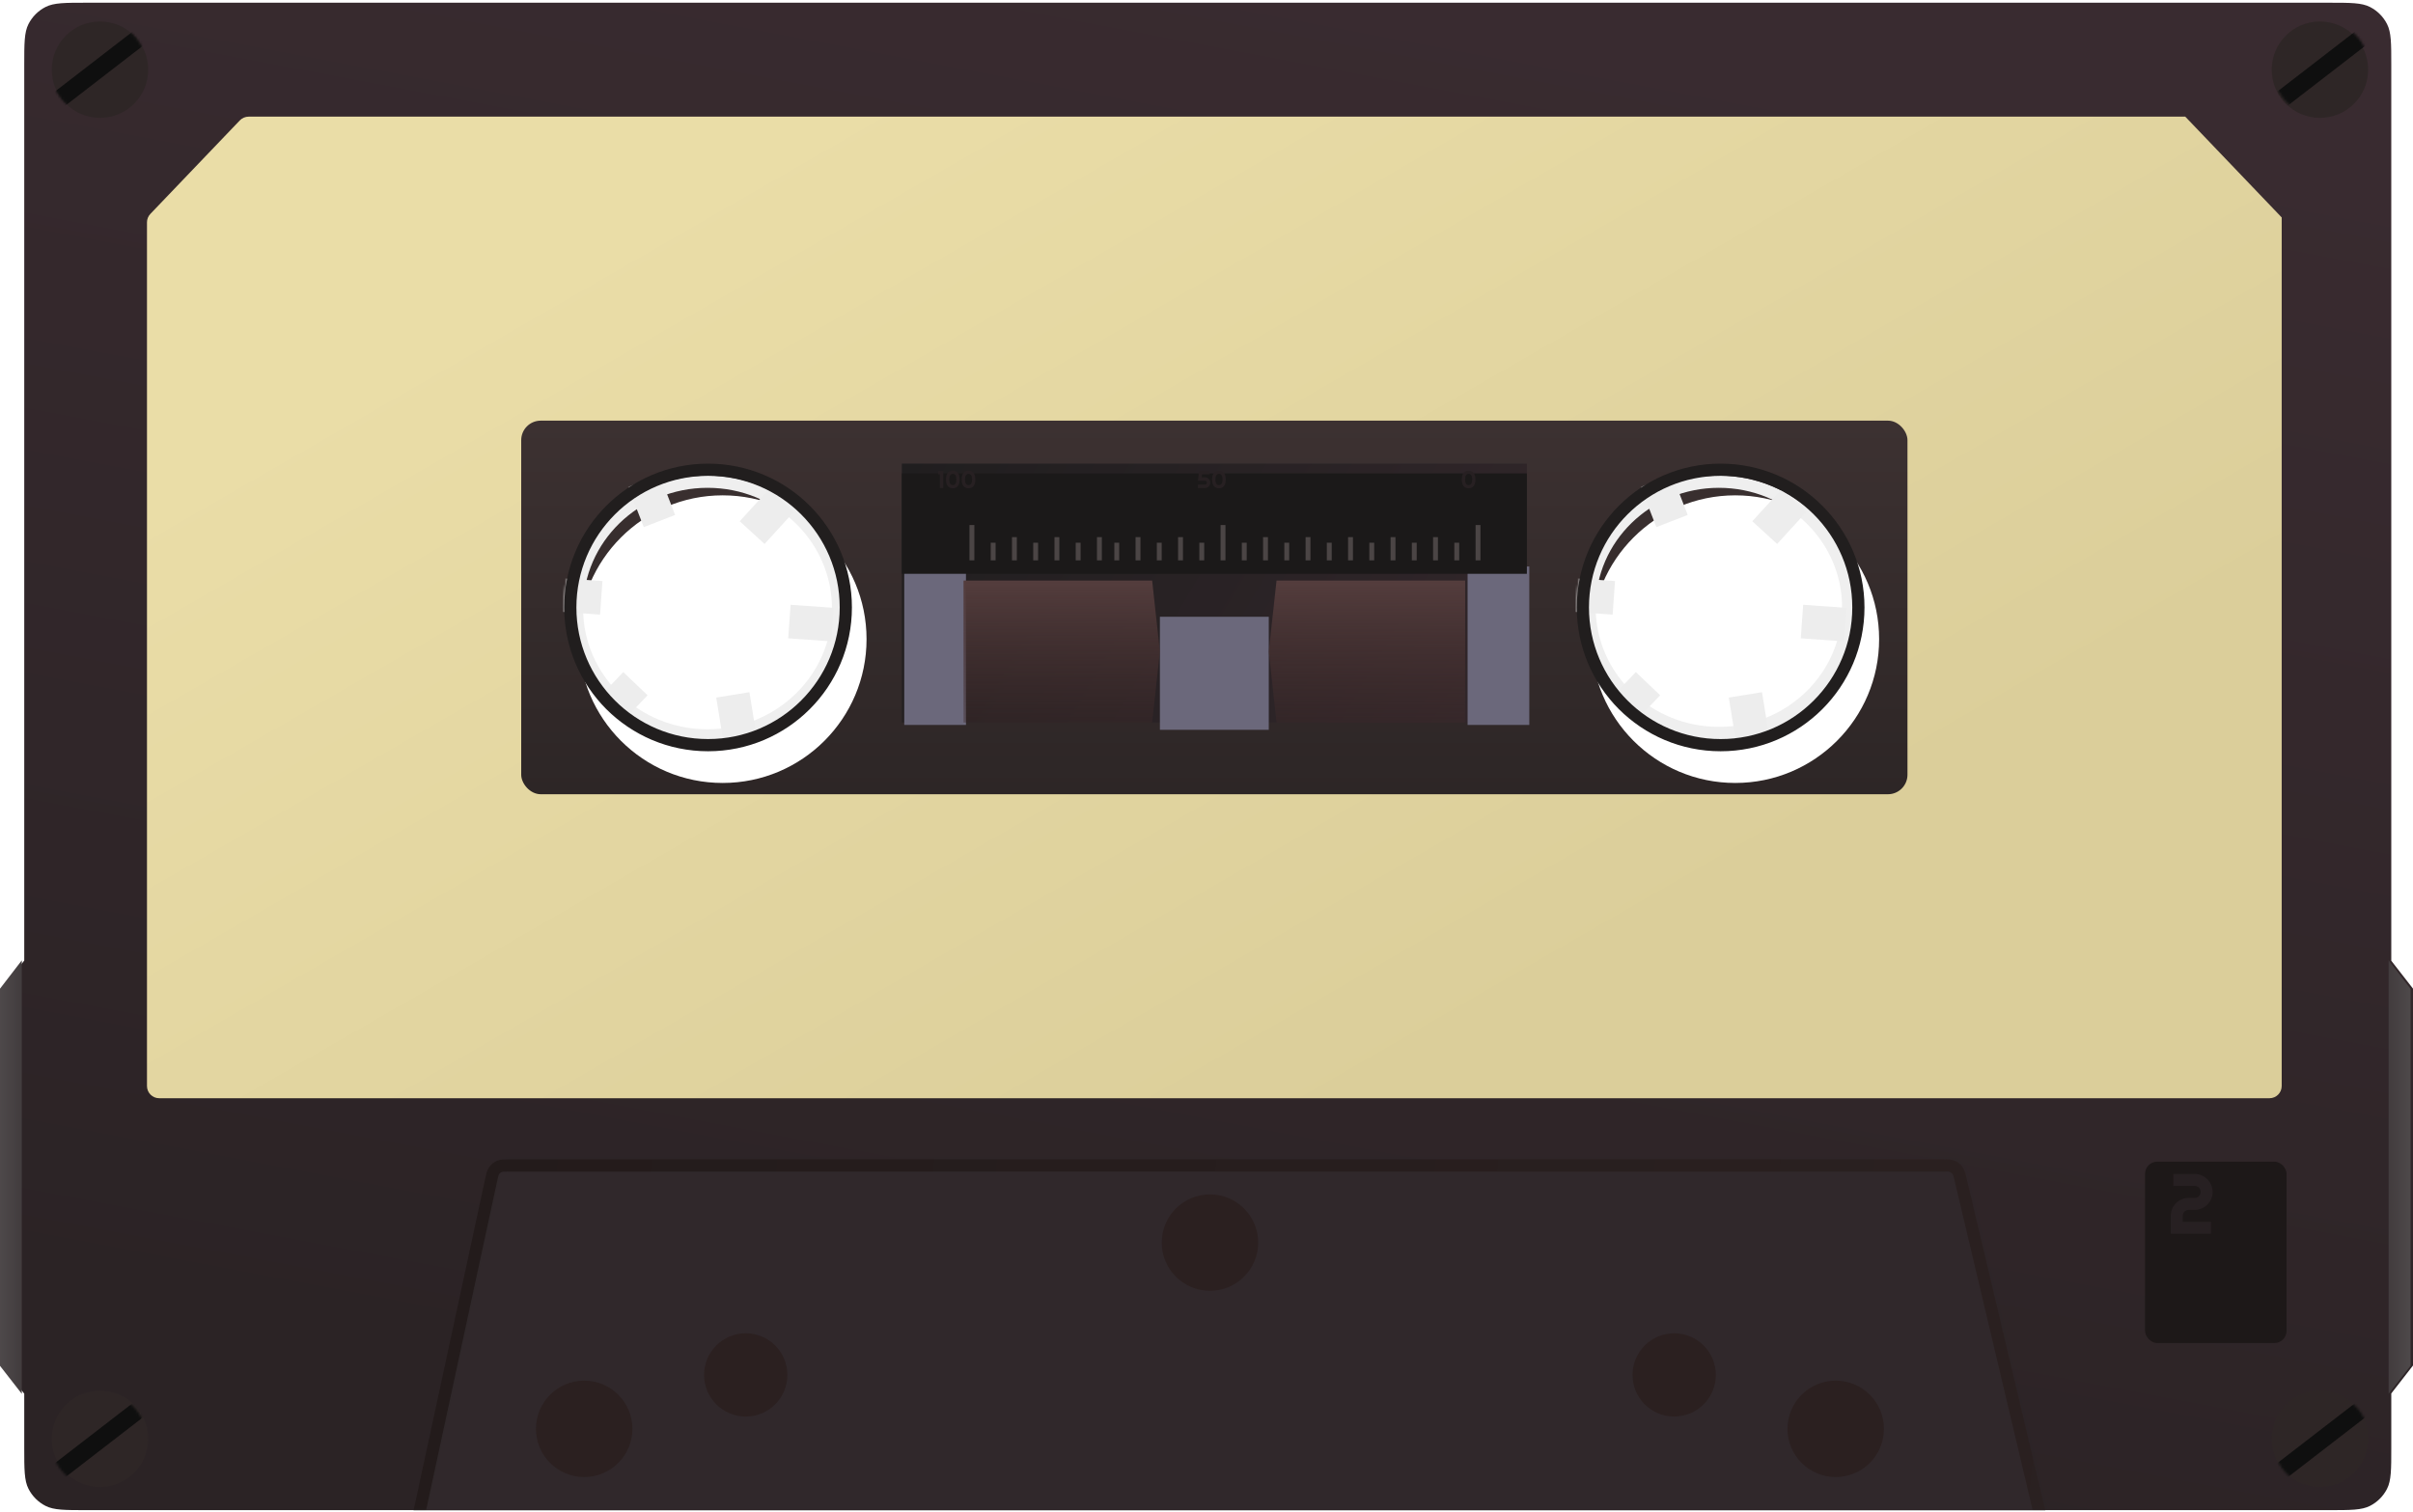 <svg width="989" height="620" viewBox="0 0 989 620" fill="none" xmlns="http://www.w3.org/2000/svg">
<g filter="url(#filter0_i_4_7)">
<g filter="url(#filter1_i_4_7)">
<path fill-rule="evenodd" clip-rule="evenodd" d="M9.937 26.714C9.937 17.753 9.937 13.273 11.681 9.85C13.214 6.84 15.662 4.392 18.673 2.858C22.095 1.114 26.576 1.114 35.537 1.114H954.5C963.461 1.114 967.942 1.114 971.364 2.858C974.375 4.392 976.823 6.84 978.356 9.85C980.1 13.273 980.1 17.753 980.1 26.714V393.896L989 405.339V474.508V490.677V559.846L980.1 571.289V593.544C980.1 602.505 980.1 606.986 978.356 610.408C976.823 613.419 974.375 615.867 971.364 617.401C967.942 619.144 963.461 619.144 954.5 619.144H35.537C26.576 619.144 22.095 619.144 18.673 617.401C15.662 615.867 13.214 613.419 11.681 610.408C9.937 606.986 9.937 602.505 9.937 593.544V571.406L0.954 559.857V490.688V474.518V405.349L9.937 393.8V26.714Z" fill="url(#paint0_linear_4_7)"/>
</g>
<g filter="url(#filter2_diii_4_7)">
<path fill-rule="evenodd" clip-rule="evenodd" d="M101.903 47.826H495.917H499.51H895.66L935.185 89.148V445.264C935.185 448.025 932.947 450.264 930.185 450.264H499.51H495.917H65.241C62.48 450.264 60.241 448.025 60.241 445.264V91.154C60.241 89.866 60.738 88.628 61.628 87.698L98.29 49.37C99.233 48.383 100.538 47.826 101.903 47.826Z" fill="url(#paint1_linear_4_7)"/>
</g>
<g filter="url(#filter3_i_4_7)">
<path d="M9.937 571.448V393.737L0.954 405.415V559.922L9.937 571.448Z" fill="url(#paint2_linear_4_7)"/>
</g>
<g filter="url(#filter4_i_4_7)">
<path d="M980.017 571.448V393.737L989 405.415V559.922L980.017 571.448Z" fill="url(#paint3_linear_4_7)"/>
</g>
<g filter="url(#filter5_i_4_7)">
<g filter="url(#filter6_di_4_7)">
<circle cx="40.479" cy="28.063" r="19.763" fill="#2E2626"/>
</g>
<mask id="mask0_4_7" style="mask-type:alpha" maskUnits="userSpaceOnUse" x="20" y="8" width="41" height="40">
<circle cx="40.479" cy="28.063" r="19.763" fill="#2E2626"/>
</mask>
<g mask="url(#mask0_4_7)">
<g filter="url(#filter7_i_4_7)">
<rect x="20.716" y="38.921" width="44.231" height="7.186" transform="rotate(-37.666 20.716 38.921)" fill="#0F0F0F"/>
</g>
</g>
</g>
<mask id="mask1_4_7" style="mask-type:alpha" maskUnits="userSpaceOnUse" x="0" y="0" width="981" height="619">
<path fill-rule="evenodd" clip-rule="evenodd" d="M11.681 9.684C9.937 13.107 9.937 17.587 9.937 26.548V393.633L0.954 405.183V474.352V490.521V559.69L9.937 571.24V593.378C9.937 602.339 9.937 606.82 11.681 610.242C13.214 613.253 15.662 615.7 18.673 617.234C22.095 618.978 26.576 618.978 35.537 618.978H954.5C963.461 618.978 967.942 618.978 971.364 617.234C974.375 615.7 976.823 613.253 978.356 610.242C980.1 606.82 980.1 602.339 980.1 593.378V26.548C980.1 17.587 980.1 13.107 978.356 9.684C976.823 6.674 974.375 4.226 971.364 2.692C967.942 0.948 963.461 0.948 954.5 0.948H35.537C26.576 0.948 22.095 0.948 18.673 2.692C15.662 4.226 13.214 6.674 11.681 9.684Z" fill="#C4C4C4"/>
</mask>
<g mask="url(#mask1_4_7)">
<path d="M199.939 485.022L172.381 616.823C171.741 619.885 174.037 622.776 177.164 622.845L833.092 637.38C836.348 637.452 838.803 634.441 838.077 631.266L804.822 485.896C804.614 484.987 804.156 484.154 803.5 483.492L798.532 478.476C797.593 477.528 796.314 476.995 794.979 476.995H209.559C208.366 476.995 207.212 477.422 206.305 478.198L201.579 482.249C200.742 482.967 200.165 483.942 199.939 485.022Z" fill="#30282B"/>
<g filter="url(#filter8_di_4_7)">
<path d="M170.577 625.171L201.226 483.14C201.712 480.888 201.955 479.763 202.555 478.922C203.084 478.18 203.806 477.598 204.643 477.237C205.591 476.827 206.743 476.827 209.046 476.827H795.882C798.142 476.827 799.272 476.827 800.209 477.225C801.035 477.575 801.751 478.142 802.283 478.865C802.886 479.685 803.146 480.784 803.667 482.983L837.343 625.171" stroke="url(#paint4_linear_4_7)" stroke-width="5" stroke-linejoin="round"/>
</g>
<g filter="url(#filter9_i_4_7)">
<path d="M170.577 625.171L201.226 483.14C201.712 480.888 201.955 479.763 202.555 478.922C203.084 478.18 203.806 477.598 204.643 477.237C205.591 476.827 206.743 476.827 209.046 476.827H795.882C798.142 476.827 799.272 476.827 800.209 477.225C801.035 477.575 801.751 478.142 802.283 478.865C802.886 479.685 803.146 480.784 803.667 482.983L837.343 625.171" stroke="url(#paint5_linear_4_7)" stroke-opacity="0.01" stroke-width="5" stroke-linejoin="round"/>
</g>
</g>
<g filter="url(#filter10_i_4_7)">
<g filter="url(#filter11_di_4_7)">
<circle cx="951.355" cy="28.063" r="19.763" fill="#2E2626"/>
</g>
<mask id="mask2_4_7" style="mask-type:alpha" maskUnits="userSpaceOnUse" x="931" y="8" width="41" height="40">
<circle cx="951.355" cy="28.063" r="19.763" fill="#2E2626"/>
</mask>
<g mask="url(#mask2_4_7)">
<g filter="url(#filter12_i_4_7)">
<rect x="931.592" y="38.921" width="44.231" height="7.186" transform="rotate(-37.666 931.592 38.921)" fill="#0F0F0F"/>
</g>
</g>
</g>
<g filter="url(#filter13_i_4_7)">
<g filter="url(#filter14_di_4_7)">
<circle cx="40.479" cy="590.399" r="19.763" fill="#2E2626"/>
</g>
<mask id="mask3_4_7" style="mask-type:alpha" maskUnits="userSpaceOnUse" x="20" y="570" width="41" height="41">
<circle cx="40.479" cy="590.399" r="19.763" fill="#2E2626"/>
</mask>
<g mask="url(#mask3_4_7)">
<g filter="url(#filter15_i_4_7)">
<rect x="20.716" y="601.257" width="44.231" height="7.186" transform="rotate(-37.666 20.716 601.257)" fill="#0F0F0F"/>
</g>
</g>
</g>
<g filter="url(#filter16_di_4_7)">
<circle cx="495.917" cy="509.454" r="19.763" fill="#2B2020"/>
</g>
<g filter="url(#filter17_di_4_7)">
<circle cx="239.439" cy="585.81" r="19.763" fill="#2B2020"/>
</g>
<g filter="url(#filter18_di_4_7)">
<circle cx="752.394" cy="585.81" r="19.763" fill="#2B2020"/>
</g>
<g filter="url(#filter19_di_4_7)">
<circle cx="305.647" cy="563.704" r="17.068" fill="#2B2020"/>
</g>
<g filter="url(#filter20_di_4_7)">
<circle cx="686.186" cy="563.704" r="17.068" fill="#2B2020"/>
</g>
<g filter="url(#filter21_i_4_7)">
<g filter="url(#filter22_di_4_7)">
<circle cx="951.355" cy="590.399" r="19.763" fill="#2E2626"/>
</g>
<mask id="mask4_4_7" style="mask-type:alpha" maskUnits="userSpaceOnUse" x="931" y="570" width="41" height="41">
<circle cx="951.355" cy="590.399" r="19.763" fill="#2E2626"/>
</mask>
<g mask="url(#mask4_4_7)">
<g filter="url(#filter23_i_4_7)">
<rect x="931.592" y="601.257" width="44.231" height="7.186" transform="rotate(-37.666 931.592 601.257)" fill="#0F0F0F"/>
</g>
</g>
</g>
<g filter="url(#filter24_i_4_7)">
<g filter="url(#filter25_ii_4_7)">
<rect x="877.181" y="473.268" width="58.004" height="74.364" rx="5" fill="#1D1818"/>
</g>
<g filter="url(#filter26_i_4_7)">
<path d="M906.879 488.665C906.879 489.679 906.686 490.636 906.298 491.536C905.911 492.425 905.381 493.205 904.709 493.877C904.048 494.538 903.273 495.062 902.385 495.45C901.496 495.837 900.545 496.031 899.531 496.031H897.07C896.728 496.031 896.409 496.093 896.113 496.219C895.816 496.344 895.554 496.521 895.327 496.749C895.11 496.965 894.939 497.221 894.814 497.518C894.689 497.814 894.626 498.133 894.626 498.475V500.918H906.213V505.823H889.721V498.475C889.721 497.461 889.915 496.509 890.302 495.621C890.689 494.721 891.214 493.94 891.874 493.279C892.547 492.607 893.327 492.083 894.216 491.707C895.104 491.32 896.056 491.126 897.07 491.126H899.531C899.872 491.126 900.191 491.063 900.488 490.938C900.784 490.813 901.04 490.642 901.257 490.425C901.485 490.197 901.661 489.935 901.786 489.639C901.912 489.332 901.974 489.007 901.974 488.665C901.974 488.323 901.912 488.004 901.786 487.708C901.661 487.412 901.485 487.155 901.257 486.939C901.04 486.711 900.784 486.535 900.488 486.409C900.191 486.284 899.872 486.221 899.531 486.221H890.781V481.316H899.531C900.545 481.316 901.496 481.51 902.385 481.897C903.273 482.285 904.048 482.815 904.709 483.487C905.381 484.148 905.911 484.922 906.298 485.811C906.686 486.7 906.879 487.651 906.879 488.665Z" fill="#272022"/>
</g>
</g>
<rect x="213.625" y="172.461" width="568.176" height="153.168" rx="8" fill="url(#paint6_linear_4_7)"/>
<g filter="url(#filter27_ii_4_7)">
<circle cx="290.205" cy="249.045" r="58.961" fill="white"/>
<circle cx="705.222" cy="249.045" r="58.961" fill="white"/>
</g>
<mask id="mask5_4_7" style="mask-type:alpha" maskUnits="userSpaceOnUse" x="231" y="190" width="119" height="119">
<circle cx="290.205" cy="249.045" r="58.961" fill="white"/>
</mask>
<g mask="url(#mask5_4_7)">
<path d="M343.5 249.5C343.5 278.155 319.612 301.5 290 301.5C260.388 301.5 236.5 278.155 236.5 249.5C236.5 220.845 260.388 197.5 290 197.5C319.612 197.5 343.5 220.845 343.5 249.5Z" stroke="#EFEFEF" stroke-width="5"/>
<rect x="257.441" y="199.597" width="13.785" height="17.723" transform="rotate(-21.252 257.441 199.597)" fill="#EDEDED"/>
<rect x="315.15" y="200.626" width="13.785" height="17.723" transform="rotate(42.449 315.15 200.626)" fill="#EDEDED"/>
<rect x="246.916" y="238.235" width="13.785" height="17.723" transform="rotate(94.037 246.916 238.235)" fill="#EDEDED"/>
<rect x="255.452" y="275.544" width="13.785" height="17.723" transform="rotate(43.673 255.452 275.544)" fill="#EDEDED"/>
<rect x="293.555" y="285.994" width="13.785" height="17.723" transform="rotate(-9.198 293.555 285.994)" fill="#EDEDED"/>
<rect x="323.052" y="261.699" width="13.785" height="17.723" transform="rotate(-85.893 323.052 261.699)" fill="#EDEDED"/>
</g>
<mask id="mask6_4_7" style="mask-type:alpha" maskUnits="userSpaceOnUse" x="646" y="190" width="119" height="119">
<circle cx="705.222" cy="249.045" r="58.961" fill="white"/>
</mask>
<g mask="url(#mask6_4_7)">
<path d="M757.5 249C757.5 277.379 733.836 300.5 704.5 300.5C675.164 300.5 651.5 277.379 651.5 249C651.5 220.621 675.164 197.5 704.5 197.5C733.836 197.5 757.5 220.621 757.5 249Z" stroke="#EFEFEF" stroke-width="5"/>
<rect x="672.459" y="199.597" width="13.785" height="17.723" transform="rotate(-21.252 672.459 199.597)" fill="#EDEDED"/>
<rect x="730.167" y="200.626" width="13.785" height="17.723" transform="rotate(42.449 730.167 200.626)" fill="#EDEDED"/>
<rect x="661.933" y="238.235" width="13.785" height="17.723" transform="rotate(94.037 661.933 238.235)" fill="#EDEDED"/>
<rect x="670.469" y="275.544" width="13.785" height="17.723" transform="rotate(43.673 670.469 275.544)" fill="#EDEDED"/>
<rect x="708.573" y="285.994" width="13.785" height="17.723" transform="rotate(-9.198 708.573 285.994)" fill="#EDEDED"/>
<rect x="738.07" y="261.699" width="13.785" height="17.723" transform="rotate(-85.893 738.07 261.699)" fill="#EDEDED"/>
</g>
<g filter="url(#filter28_d_4_7)">
<circle cx="290.205" cy="249.045" r="56.461" stroke="#211E1E" stroke-width="5"/>
<circle cx="705.222" cy="249.045" r="56.461" stroke="#211E1E" stroke-width="5"/>
</g>
<g filter="url(#filter29_di_4_7)">
<rect x="369.62" y="190.083" width="256.187" height="106.135" fill="url(#paint7_linear_4_7)"/>
<g filter="url(#filter30_i_4_7)">
<rect x="475.403" y="249.866" width="44.62" height="46.353" fill="#6B687B"/>
</g>
<g filter="url(#filter31_i_4_7)">
<rect x="369.62" y="231.255" width="25.294" height="64.964" fill="#6B687B"/>
<rect x="600.513" y="231.255" width="25.294" height="64.964" fill="#6B687B"/>
</g>
<path d="M394.914 238.019H472.223L475.403 267.119L472.223 296.218H394.914V238.019Z" fill="url(#paint8_linear_4_7)"/>
<path d="M600.513 238.019H523.204L520.023 267.119L523.204 296.218H600.513V238.019Z" fill="url(#paint9_linear_4_7)"/>
<g filter="url(#filter32_d_4_7)">
<rect x="369.62" y="190.083" width="256.187" height="41.171" fill="#1B1919"/>
</g>
<g filter="url(#filter33_i_4_7)">
<path d="M386.615 200.083H385.213V194.483H384.515V193.082H386.615V200.083ZM391.995 196.583C391.995 195.805 391.865 195.227 391.605 194.849C391.348 194.472 390.988 194.283 390.526 194.283C390.067 194.283 389.71 194.47 389.456 194.844C389.203 195.219 389.076 195.798 389.076 196.583C389.076 197.361 389.203 197.938 389.456 198.316C389.71 198.694 390.067 198.882 390.526 198.882C390.757 198.882 390.964 198.837 391.146 198.746C391.328 198.651 391.481 198.51 391.605 198.321C391.732 198.132 391.828 197.894 391.893 197.608C391.961 197.318 391.995 196.976 391.995 196.583ZM393.328 196.583C393.328 197.247 393.255 197.808 393.109 198.267C392.962 198.726 392.762 199.097 392.508 199.38C392.254 199.664 391.956 199.869 391.615 199.996C391.276 200.119 390.913 200.181 390.526 200.181C390.138 200.181 389.774 200.118 389.432 199.991C389.093 199.861 388.797 199.654 388.543 199.371C388.293 199.084 388.094 198.713 387.948 198.257C387.801 197.798 387.728 197.24 387.728 196.583C387.728 195.918 387.801 195.359 387.948 194.903C388.094 194.444 388.293 194.073 388.543 193.79C388.797 193.506 389.093 193.301 389.432 193.174C389.774 193.047 390.138 192.984 390.526 192.984C390.913 192.984 391.276 193.049 391.615 193.179C391.956 193.306 392.254 193.513 392.508 193.799C392.762 194.086 392.962 194.457 393.109 194.913C393.255 195.368 393.328 195.925 393.328 196.583ZM398.421 196.583C398.421 195.805 398.291 195.227 398.031 194.849C397.773 194.472 397.414 194.283 396.952 194.283C396.493 194.283 396.136 194.47 395.882 194.844C395.628 195.219 395.501 195.798 395.501 196.583C395.501 197.361 395.628 197.938 395.882 198.316C396.136 198.694 396.493 198.882 396.952 198.882C397.183 198.882 397.389 198.837 397.572 198.746C397.754 198.651 397.907 198.51 398.031 198.321C398.158 198.132 398.254 197.894 398.319 197.608C398.387 197.318 398.421 196.976 398.421 196.583ZM399.754 196.583C399.754 197.247 399.681 197.808 399.535 198.267C399.388 198.726 399.188 199.097 398.934 199.38C398.68 199.664 398.382 199.869 398.04 199.996C397.702 200.119 397.339 200.181 396.952 200.181C396.564 200.181 396.2 200.118 395.858 199.991C395.519 199.861 395.223 199.654 394.969 199.371C394.718 199.084 394.52 198.713 394.373 198.257C394.227 197.798 394.154 197.24 394.154 196.583C394.154 195.918 394.227 195.359 394.373 194.903C394.52 194.444 394.718 194.073 394.969 193.79C395.223 193.506 395.519 193.301 395.858 193.174C396.2 193.047 396.564 192.984 396.952 192.984C397.339 192.984 397.702 193.049 398.04 193.179C398.382 193.306 398.68 193.513 398.934 193.799C399.188 194.086 399.388 194.457 399.535 194.913C399.681 195.368 399.754 195.925 399.754 196.583Z" fill="#272022"/>
</g>
<g filter="url(#filter34_i_4_7)">
<path d="M496.035 197.881C496.035 198.223 495.975 198.531 495.854 198.804C495.734 199.078 495.573 199.309 495.371 199.498C495.169 199.686 494.935 199.831 494.668 199.932C494.404 200.033 494.127 200.083 493.838 200.083H491.015V198.682H493.838C493.932 198.682 494.027 198.667 494.121 198.638C494.219 198.609 494.305 198.562 494.38 198.497C494.458 198.431 494.52 198.348 494.565 198.248C494.614 198.147 494.639 198.025 494.639 197.881C494.639 197.751 494.614 197.637 494.565 197.54C494.52 197.439 494.458 197.356 494.38 197.291C494.305 197.222 494.219 197.172 494.121 197.139C494.027 197.103 493.932 197.085 493.838 197.085H491.015L491.426 193.082H495.747V194.483H492.685L492.558 195.684H493.838C494.127 195.684 494.404 195.735 494.668 195.835C494.935 195.936 495.169 196.083 495.371 196.275C495.573 196.464 495.734 196.695 495.854 196.968C495.975 197.238 496.035 197.543 496.035 197.881ZM501.064 196.583C501.064 195.805 500.934 195.227 500.674 194.849C500.417 194.472 500.057 194.283 499.595 194.283C499.136 194.283 498.779 194.47 498.525 194.844C498.271 195.219 498.144 195.798 498.144 196.583C498.144 197.361 498.271 197.938 498.525 198.316C498.779 198.694 499.136 198.882 499.595 198.882C499.826 198.882 500.032 198.837 500.215 198.746C500.397 198.651 500.55 198.51 500.674 198.321C500.801 198.132 500.897 197.894 500.962 197.608C501.03 197.318 501.064 196.976 501.064 196.583ZM502.397 196.583C502.397 197.247 502.324 197.808 502.178 198.267C502.031 198.726 501.831 199.097 501.577 199.38C501.323 199.664 501.025 199.869 500.683 199.996C500.345 200.119 499.982 200.181 499.595 200.181C499.207 200.181 498.843 200.118 498.501 199.991C498.162 199.861 497.866 199.654 497.612 199.371C497.362 199.084 497.163 198.713 497.016 198.257C496.87 197.798 496.797 197.24 496.797 196.583C496.797 195.918 496.87 195.359 497.016 194.903C497.163 194.444 497.362 194.073 497.612 193.79C497.866 193.506 498.162 193.301 498.501 193.174C498.843 193.047 499.207 192.984 499.595 192.984C499.982 192.984 500.345 193.049 500.683 193.179C501.025 193.306 501.323 193.513 501.577 193.799C501.831 194.086 502.031 194.457 502.178 194.913C502.324 195.368 502.397 195.925 502.397 196.583Z" fill="#272022"/>
</g>
<g filter="url(#filter35_i_4_7)">
<path d="M603.394 196.583C603.394 195.805 603.264 195.227 603.004 194.849C602.747 194.472 602.387 194.283 601.925 194.283C601.466 194.283 601.109 194.47 600.855 194.844C600.601 195.219 600.474 195.798 600.474 196.583C600.474 197.361 600.601 197.938 600.855 198.316C601.109 198.694 601.466 198.882 601.925 198.882C602.156 198.882 602.362 198.837 602.545 198.746C602.727 198.651 602.88 198.51 603.004 198.321C603.131 198.132 603.227 197.894 603.292 197.608C603.36 197.318 603.394 196.976 603.394 196.583ZM604.727 196.583C604.727 197.247 604.654 197.808 604.508 198.267C604.361 198.726 604.161 199.097 603.907 199.38C603.653 199.664 603.355 199.869 603.013 199.996C602.675 200.119 602.312 200.181 601.925 200.181C601.537 200.181 601.173 200.118 600.831 199.991C600.492 199.861 600.196 199.654 599.942 199.371C599.692 199.084 599.493 198.713 599.346 198.257C599.2 197.798 599.127 197.24 599.127 196.583C599.127 195.918 599.2 195.359 599.346 194.903C599.493 194.444 599.692 194.073 599.942 193.79C600.196 193.506 600.492 193.301 600.831 193.174C601.173 193.047 601.537 192.984 601.925 192.984C602.312 192.984 602.675 193.049 603.013 193.179C603.355 193.306 603.653 193.513 603.907 193.799C604.161 194.086 604.361 194.457 604.508 194.913C604.654 195.368 604.727 195.925 604.727 196.583Z" fill="#272022"/>
</g>
<g filter="url(#filter36_i_4_7)">
<path d="M424.479 222.521L424.479 229.728" stroke="#4B4545" stroke-width="2" stroke-linejoin="round"/>
<path d="M457.72 222.521L457.72 229.728" stroke="#4B4545" stroke-width="2" stroke-linejoin="round"/>
<path d="M509.979 222.521L509.979 229.728" stroke="#4B4545" stroke-width="2" stroke-linejoin="round"/>
<path d="M562.237 222.521L562.237 229.728" stroke="#4B4545" stroke-width="2" stroke-linejoin="round"/>
<path d="M407.06 222.521L407.06 229.728" stroke="#4B4545" stroke-width="2" stroke-linejoin="round"/>
<path d="M441.899 222.521L441.899 229.728" stroke="#4B4545" stroke-width="2" stroke-linejoin="round"/>
<path d="M492.559 222.521L492.559 229.728" stroke="#4B4545" stroke-width="2" stroke-linejoin="round"/>
<path d="M544.818 222.521L544.818 229.728" stroke="#4B4545" stroke-width="2" stroke-linejoin="round"/>
<path d="M475.139 222.521L475.139 229.728" stroke="#4B4545" stroke-width="2" stroke-linejoin="round"/>
<path d="M527.398 222.521L527.398 229.728" stroke="#4B4545" stroke-width="2" stroke-linejoin="round"/>
<path d="M579.657 222.521L579.657 229.728" stroke="#4B4545" stroke-width="2" stroke-linejoin="round"/>
<path d="M597.076 222.521L597.076 229.728" stroke="#4B4545" stroke-width="2" stroke-linejoin="round"/>
<path d="M398.35 215.269L398.35 229.728" stroke="#4B4545" stroke-width="2" stroke-linejoin="round"/>
<path d="M433.189 220.216L433.189 229.728" stroke="#4B4545" stroke-width="2" stroke-linejoin="round"/>
<path d="M466.429 220.216L466.429 229.728" stroke="#4B4545" stroke-width="2" stroke-linejoin="round"/>
<path d="M518.688 220.216L518.688 229.728" stroke="#4B4545" stroke-width="2" stroke-linejoin="round"/>
<path d="M570.947 220.216L570.947 229.728" stroke="#4B4545" stroke-width="2" stroke-linejoin="round"/>
<path d="M415.77 220.216L415.77 229.728" stroke="#4B4545" stroke-width="2" stroke-linejoin="round"/>
<path d="M450.609 220.216L450.609 229.728" stroke="#4B4545" stroke-width="2" stroke-linejoin="round"/>
<path d="M501.269 215.269L501.269 229.728" stroke="#4B4545" stroke-width="2" stroke-linejoin="round"/>
<path d="M553.527 220.216L553.527 229.728" stroke="#4B4545" stroke-width="2" stroke-linejoin="round"/>
<path d="M483.849 220.216L483.849 229.728" stroke="#4B4545" stroke-width="2" stroke-linejoin="round"/>
<path d="M536.108 220.216L536.108 229.728" stroke="#4B4545" stroke-width="2" stroke-linejoin="round"/>
<path d="M588.367 220.216L588.367 229.728" stroke="#4B4545" stroke-width="2" stroke-linejoin="round"/>
<path d="M605.786 215.269L605.786 229.728" stroke="#4B4545" stroke-width="2" stroke-linejoin="round"/>
</g>
</g>
</g>
<defs>
<filter id="filter0_i_4_7" x="0.954" y="1.114" width="988.046" height="618.03" filterUnits="userSpaceOnUse" color-interpolation-filters="sRGB">
<feFlood flood-opacity="0" result="BackgroundImageFix"/>
<feBlend mode="normal" in="SourceGraphic" in2="BackgroundImageFix" result="shape"/>
<feColorMatrix in="SourceAlpha" type="matrix" values="0 0 0 0 0 0 0 0 0 0 0 0 0 0 0 0 0 0 127 0" result="hardAlpha"/>
<feOffset/>
<feGaussianBlur stdDeviation="2"/>
<feComposite in2="hardAlpha" operator="arithmetic" k2="-1" k3="1"/>
<feColorMatrix type="matrix" values="0 0 0 0 0.867 0 0 0 0 0.867 0 0 0 0 0.867 0 0 0 0.25 0"/>
<feBlend mode="normal" in2="shape" result="effect1_innerShadow_4_7"/>
</filter>
<filter id="filter1_i_4_7" x="0.954" y="1.114" width="988.046" height="618.03" filterUnits="userSpaceOnUse" color-interpolation-filters="sRGB">
<feFlood flood-opacity="0" result="BackgroundImageFix"/>
<feBlend mode="normal" in="SourceGraphic" in2="BackgroundImageFix" result="shape"/>
<feColorMatrix in="SourceAlpha" type="matrix" values="0 0 0 0 0 0 0 0 0 0 0 0 0 0 0 0 0 0 127 0" result="hardAlpha"/>
<feOffset/>
<feGaussianBlur stdDeviation="5"/>
<feComposite in2="hardAlpha" operator="arithmetic" k2="-1" k3="1"/>
<feColorMatrix type="matrix" values="0 0 0 0 0 0 0 0 0 0 0 0 0 0 0 0 0 0 0.6 0"/>
<feBlend mode="normal" in2="shape" result="effect1_innerShadow_4_7"/>
</filter>
<filter id="filter2_diii_4_7" x="54.241" y="41.826" width="886.944" height="414.438" filterUnits="userSpaceOnUse" color-interpolation-filters="sRGB">
<feFlood flood-opacity="0" result="BackgroundImageFix"/>
<feColorMatrix in="SourceAlpha" type="matrix" values="0 0 0 0 0 0 0 0 0 0 0 0 0 0 0 0 0 0 127 0" result="hardAlpha"/>
<feOffset/>
<feGaussianBlur stdDeviation="3"/>
<feColorMatrix type="matrix" values="0 0 0 0 0 0 0 0 0 0 0 0 0 0 0 0 0 0 0.35 0"/>
<feBlend mode="normal" in2="BackgroundImageFix" result="effect1_dropShadow_4_7"/>
<feBlend mode="normal" in="SourceGraphic" in2="effect1_dropShadow_4_7" result="shape"/>
<feColorMatrix in="SourceAlpha" type="matrix" values="0 0 0 0 0 0 0 0 0 0 0 0 0 0 0 0 0 0 127 0" result="hardAlpha"/>
<feOffset dy="2"/>
<feComposite in2="hardAlpha" operator="arithmetic" k2="-1" k3="1"/>
<feColorMatrix type="matrix" values="0 0 0 0 0 0 0 0 0 0 0 0 0 0 0 0 0 0 0.4 0"/>
<feBlend mode="normal" in2="shape" result="effect2_innerShadow_4_7"/>
<feColorMatrix in="SourceAlpha" type="matrix" values="0 0 0 0 0 0 0 0 0 0 0 0 0 0 0 0 0 0 127 0" result="hardAlpha"/>
<feOffset dy="-2"/>
<feComposite in2="hardAlpha" operator="arithmetic" k2="-1" k3="1"/>
<feColorMatrix type="matrix" values="0 0 0 0 0 0 0 0 0 0 0 0 0 0 0 0 0 0 0.4 0"/>
<feBlend mode="normal" in2="effect2_innerShadow_4_7" result="effect3_innerShadow_4_7"/>
<feColorMatrix in="SourceAlpha" type="matrix" values="0 0 0 0 0 0 0 0 0 0 0 0 0 0 0 0 0 0 127 0" result="hardAlpha"/>
<feOffset/>
<feGaussianBlur stdDeviation="12.5"/>
<feComposite in2="hardAlpha" operator="arithmetic" k2="-1" k3="1"/>
<feColorMatrix type="matrix" values="0 0 0 0 0 0 0 0 0 0 0 0 0 0 0 0 0 0 0.45 0"/>
<feBlend mode="normal" in2="effect3_innerShadow_4_7" result="effect4_innerShadow_4_7"/>
</filter>
<filter id="filter3_i_4_7" x="-0.046" y="393.737" width="9.983" height="177.711" filterUnits="userSpaceOnUse" color-interpolation-filters="sRGB">
<feFlood flood-opacity="0" result="BackgroundImageFix"/>
<feBlend mode="normal" in="SourceGraphic" in2="BackgroundImageFix" result="shape"/>
<feColorMatrix in="SourceAlpha" type="matrix" values="0 0 0 0 0 0 0 0 0 0 0 0 0 0 0 0 0 0 127 0" result="hardAlpha"/>
<feOffset dx="-1"/>
<feGaussianBlur stdDeviation="1"/>
<feComposite in2="hardAlpha" operator="arithmetic" k2="-1" k3="1"/>
<feColorMatrix type="matrix" values="0 0 0 0 0 0 0 0 0 0 0 0 0 0 0 0 0 0 0.45 0"/>
<feBlend mode="normal" in2="shape" result="effect1_innerShadow_4_7"/>
</filter>
<filter id="filter4_i_4_7" x="979.017" y="393.737" width="9.983" height="177.711" filterUnits="userSpaceOnUse" color-interpolation-filters="sRGB">
<feFlood flood-opacity="0" result="BackgroundImageFix"/>
<feBlend mode="normal" in="SourceGraphic" in2="BackgroundImageFix" result="shape"/>
<feColorMatrix in="SourceAlpha" type="matrix" values="0 0 0 0 0 0 0 0 0 0 0 0 0 0 0 0 0 0 127 0" result="hardAlpha"/>
<feOffset dx="-1"/>
<feGaussianBlur stdDeviation="1"/>
<feComposite in2="hardAlpha" operator="arithmetic" k2="-1" k3="1"/>
<feColorMatrix type="matrix" values="0 0 0 0 0 0 0 0 0 0 0 0 0 0 0 0 0 0 0.45 0"/>
<feBlend mode="normal" in2="shape" result="effect1_innerShadow_4_7"/>
</filter>
<filter id="filter5_i_4_7" x="20.716" y="8.301" width="39.525" height="39.525" filterUnits="userSpaceOnUse" color-interpolation-filters="sRGB">
<feFlood flood-opacity="0" result="BackgroundImageFix"/>
<feBlend mode="normal" in="SourceGraphic" in2="BackgroundImageFix" result="shape"/>
<feColorMatrix in="SourceAlpha" type="matrix" values="0 0 0 0 0 0 0 0 0 0 0 0 0 0 0 0 0 0 127 0" result="hardAlpha"/>
<feOffset/>
<feGaussianBlur stdDeviation="4"/>
<feComposite in2="hardAlpha" operator="arithmetic" k2="-1" k3="1"/>
<feColorMatrix type="matrix" values="0 0 0 0 0 0 0 0 0 0 0 0 0 0 0 0 0 0 0.35 0"/>
<feBlend mode="normal" in2="shape" result="effect1_innerShadow_4_7"/>
</filter>
<filter id="filter6_di_4_7" x="20.216" y="7.801" width="41.525" height="41.525" filterUnits="userSpaceOnUse" color-interpolation-filters="sRGB">
<feFlood flood-opacity="0" result="BackgroundImageFix"/>
<feColorMatrix in="SourceAlpha" type="matrix" values="0 0 0 0 0 0 0 0 0 0 0 0 0 0 0 0 0 0 127 0" result="hardAlpha"/>
<feOffset dx="0.5" dy="0.5"/>
<feGaussianBlur stdDeviation="0.5"/>
<feColorMatrix type="matrix" values="0 0 0 0 0 0 0 0 0 0 0 0 0 0 0 0 0 0 0.24 0"/>
<feBlend mode="normal" in2="BackgroundImageFix" result="effect1_dropShadow_4_7"/>
<feBlend mode="normal" in="SourceGraphic" in2="effect1_dropShadow_4_7" result="shape"/>
<feColorMatrix in="SourceAlpha" type="matrix" values="0 0 0 0 0 0 0 0 0 0 0 0 0 0 0 0 0 0 127 0" result="hardAlpha"/>
<feOffset/>
<feGaussianBlur stdDeviation="4.5"/>
<feComposite in2="hardAlpha" operator="arithmetic" k2="-1" k3="1"/>
<feColorMatrix type="matrix" values="0 0 0 0 0 0 0 0 0 0 0 0 0 0 0 0 0 0 0.38 0"/>
<feBlend mode="normal" in2="shape" result="effect2_innerShadow_4_7"/>
</filter>
<filter id="filter7_i_4_7" x="20.716" y="11.894" width="39.404" height="32.716" filterUnits="userSpaceOnUse" color-interpolation-filters="sRGB">
<feFlood flood-opacity="0" result="BackgroundImageFix"/>
<feBlend mode="normal" in="SourceGraphic" in2="BackgroundImageFix" result="shape"/>
<feColorMatrix in="SourceAlpha" type="matrix" values="0 0 0 0 0 0 0 0 0 0 0 0 0 0 0 0 0 0 127 0" result="hardAlpha"/>
<feOffset/>
<feGaussianBlur stdDeviation="1"/>
<feComposite in2="hardAlpha" operator="arithmetic" k2="-1" k3="1"/>
<feColorMatrix type="matrix" values="0 0 0 0 0.675 0 0 0 0 0.675 0 0 0 0 0.675 0 0 0 0.25 0"/>
<feBlend mode="normal" in2="shape" result="effect1_innerShadow_4_7"/>
</filter>
<filter id="filter8_di_4_7" x="164.133" y="471.327" width="679.642" height="159.42" filterUnits="userSpaceOnUse" color-interpolation-filters="sRGB">
<feFlood flood-opacity="0" result="BackgroundImageFix"/>
<feColorMatrix in="SourceAlpha" type="matrix" values="0 0 0 0 0 0 0 0 0 0 0 0 0 0 0 0 0 0 127 0" result="hardAlpha"/>
<feOffset dy="1"/>
<feGaussianBlur stdDeviation="2"/>
<feColorMatrix type="matrix" values="0 0 0 0 0.375 0 0 0 0 0.239 0 0 0 0 0.239 0 0 0 0.25 0"/>
<feBlend mode="normal" in2="BackgroundImageFix" result="effect1_dropShadow_4_7"/>
<feBlend mode="normal" in="SourceGraphic" in2="effect1_dropShadow_4_7" result="shape"/>
<feColorMatrix in="SourceAlpha" type="matrix" values="0 0 0 0 0 0 0 0 0 0 0 0 0 0 0 0 0 0 127 0" result="hardAlpha"/>
<feOffset/>
<feGaussianBlur stdDeviation="1"/>
<feComposite in2="hardAlpha" operator="arithmetic" k2="-1" k3="1"/>
<feColorMatrix type="matrix" values="0 0 0 0 0 0 0 0 0 0 0 0 0 0 0 0 0 0 0.4 0"/>
<feBlend mode="normal" in2="shape" result="effect2_innerShadow_4_7"/>
</filter>
<filter id="filter9_i_4_7" x="168.133" y="474.327" width="672.642" height="151.42" filterUnits="userSpaceOnUse" color-interpolation-filters="sRGB">
<feFlood flood-opacity="0" result="BackgroundImageFix"/>
<feBlend mode="normal" in="SourceGraphic" in2="BackgroundImageFix" result="shape"/>
<feColorMatrix in="SourceAlpha" type="matrix" values="0 0 0 0 0 0 0 0 0 0 0 0 0 0 0 0 0 0 127 0" result="hardAlpha"/>
<feOffset dx="1"/>
<feGaussianBlur stdDeviation="1"/>
<feComposite in2="hardAlpha" operator="arithmetic" k2="-1" k3="1"/>
<feColorMatrix type="matrix" values="0 0 0 0 0.237 0 0 0 0 0.237 0 0 0 0 0.237 0 0 0 1 0"/>
<feBlend mode="normal" in2="shape" result="effect1_innerShadow_4_7"/>
</filter>
<filter id="filter10_i_4_7" x="931.592" y="8.301" width="39.525" height="39.525" filterUnits="userSpaceOnUse" color-interpolation-filters="sRGB">
<feFlood flood-opacity="0" result="BackgroundImageFix"/>
<feBlend mode="normal" in="SourceGraphic" in2="BackgroundImageFix" result="shape"/>
<feColorMatrix in="SourceAlpha" type="matrix" values="0 0 0 0 0 0 0 0 0 0 0 0 0 0 0 0 0 0 127 0" result="hardAlpha"/>
<feOffset/>
<feGaussianBlur stdDeviation="4"/>
<feComposite in2="hardAlpha" operator="arithmetic" k2="-1" k3="1"/>
<feColorMatrix type="matrix" values="0 0 0 0 0 0 0 0 0 0 0 0 0 0 0 0 0 0 0.35 0"/>
<feBlend mode="normal" in2="shape" result="effect1_innerShadow_4_7"/>
</filter>
<filter id="filter11_di_4_7" x="930.092" y="7.801" width="41.525" height="41.525" filterUnits="userSpaceOnUse" color-interpolation-filters="sRGB">
<feFlood flood-opacity="0" result="BackgroundImageFix"/>
<feColorMatrix in="SourceAlpha" type="matrix" values="0 0 0 0 0 0 0 0 0 0 0 0 0 0 0 0 0 0 127 0" result="hardAlpha"/>
<feOffset dx="-0.5" dy="0.5"/>
<feGaussianBlur stdDeviation="0.5"/>
<feColorMatrix type="matrix" values="0 0 0 0 0 0 0 0 0 0 0 0 0 0 0 0 0 0 0.24 0"/>
<feBlend mode="normal" in2="BackgroundImageFix" result="effect1_dropShadow_4_7"/>
<feBlend mode="normal" in="SourceGraphic" in2="effect1_dropShadow_4_7" result="shape"/>
<feColorMatrix in="SourceAlpha" type="matrix" values="0 0 0 0 0 0 0 0 0 0 0 0 0 0 0 0 0 0 127 0" result="hardAlpha"/>
<feOffset/>
<feGaussianBlur stdDeviation="4.5"/>
<feComposite in2="hardAlpha" operator="arithmetic" k2="-1" k3="1"/>
<feColorMatrix type="matrix" values="0 0 0 0 0 0 0 0 0 0 0 0 0 0 0 0 0 0 0.38 0"/>
<feBlend mode="normal" in2="shape" result="effect2_innerShadow_4_7"/>
</filter>
<filter id="filter12_i_4_7" x="931.592" y="11.894" width="39.404" height="32.716" filterUnits="userSpaceOnUse" color-interpolation-filters="sRGB">
<feFlood flood-opacity="0" result="BackgroundImageFix"/>
<feBlend mode="normal" in="SourceGraphic" in2="BackgroundImageFix" result="shape"/>
<feColorMatrix in="SourceAlpha" type="matrix" values="0 0 0 0 0 0 0 0 0 0 0 0 0 0 0 0 0 0 127 0" result="hardAlpha"/>
<feOffset/>
<feGaussianBlur stdDeviation="1"/>
<feComposite in2="hardAlpha" operator="arithmetic" k2="-1" k3="1"/>
<feColorMatrix type="matrix" values="0 0 0 0 0.675 0 0 0 0 0.675 0 0 0 0 0.675 0 0 0 0.25 0"/>
<feBlend mode="normal" in2="shape" result="effect1_innerShadow_4_7"/>
</filter>
<filter id="filter13_i_4_7" x="20.716" y="570.636" width="39.525" height="39.525" filterUnits="userSpaceOnUse" color-interpolation-filters="sRGB">
<feFlood flood-opacity="0" result="BackgroundImageFix"/>
<feBlend mode="normal" in="SourceGraphic" in2="BackgroundImageFix" result="shape"/>
<feColorMatrix in="SourceAlpha" type="matrix" values="0 0 0 0 0 0 0 0 0 0 0 0 0 0 0 0 0 0 127 0" result="hardAlpha"/>
<feOffset/>
<feGaussianBlur stdDeviation="4"/>
<feComposite in2="hardAlpha" operator="arithmetic" k2="-1" k3="1"/>
<feColorMatrix type="matrix" values="0 0 0 0 0 0 0 0 0 0 0 0 0 0 0 0 0 0 0.35 0"/>
<feBlend mode="normal" in2="shape" result="effect1_innerShadow_4_7"/>
</filter>
<filter id="filter14_di_4_7" x="20.216" y="569.136" width="41.525" height="41.525" filterUnits="userSpaceOnUse" color-interpolation-filters="sRGB">
<feFlood flood-opacity="0" result="BackgroundImageFix"/>
<feColorMatrix in="SourceAlpha" type="matrix" values="0 0 0 0 0 0 0 0 0 0 0 0 0 0 0 0 0 0 127 0" result="hardAlpha"/>
<feOffset dx="0.5" dy="-0.5"/>
<feGaussianBlur stdDeviation="0.5"/>
<feColorMatrix type="matrix" values="0 0 0 0 0 0 0 0 0 0 0 0 0 0 0 0 0 0 0.24 0"/>
<feBlend mode="normal" in2="BackgroundImageFix" result="effect1_dropShadow_4_7"/>
<feBlend mode="normal" in="SourceGraphic" in2="effect1_dropShadow_4_7" result="shape"/>
<feColorMatrix in="SourceAlpha" type="matrix" values="0 0 0 0 0 0 0 0 0 0 0 0 0 0 0 0 0 0 127 0" result="hardAlpha"/>
<feOffset/>
<feGaussianBlur stdDeviation="4.5"/>
<feComposite in2="hardAlpha" operator="arithmetic" k2="-1" k3="1"/>
<feColorMatrix type="matrix" values="0 0 0 0 0 0 0 0 0 0 0 0 0 0 0 0 0 0 0.38 0"/>
<feBlend mode="normal" in2="shape" result="effect2_innerShadow_4_7"/>
</filter>
<filter id="filter15_i_4_7" x="20.716" y="574.229" width="39.404" height="32.716" filterUnits="userSpaceOnUse" color-interpolation-filters="sRGB">
<feFlood flood-opacity="0" result="BackgroundImageFix"/>
<feBlend mode="normal" in="SourceGraphic" in2="BackgroundImageFix" result="shape"/>
<feColorMatrix in="SourceAlpha" type="matrix" values="0 0 0 0 0 0 0 0 0 0 0 0 0 0 0 0 0 0 127 0" result="hardAlpha"/>
<feOffset/>
<feGaussianBlur stdDeviation="1"/>
<feComposite in2="hardAlpha" operator="arithmetic" k2="-1" k3="1"/>
<feColorMatrix type="matrix" values="0 0 0 0 0.675 0 0 0 0 0.675 0 0 0 0 0.675 0 0 0 0.25 0"/>
<feBlend mode="normal" in2="shape" result="effect1_innerShadow_4_7"/>
</filter>
<filter id="filter16_di_4_7" x="473.154" y="486.692" width="45.525" height="45.525" filterUnits="userSpaceOnUse" color-interpolation-filters="sRGB">
<feFlood flood-opacity="0" result="BackgroundImageFix"/>
<feColorMatrix in="SourceAlpha" type="matrix" values="0 0 0 0 0 0 0 0 0 0 0 0 0 0 0 0 0 0 127 0" result="hardAlpha"/>
<feOffset/>
<feGaussianBlur stdDeviation="1.5"/>
<feColorMatrix type="matrix" values="0 0 0 0 0 0 0 0 0 0 0 0 0 0 0 0 0 0 0.3 0"/>
<feBlend mode="normal" in2="BackgroundImageFix" result="effect1_dropShadow_4_7"/>
<feBlend mode="normal" in="SourceGraphic" in2="effect1_dropShadow_4_7" result="shape"/>
<feColorMatrix in="SourceAlpha" type="matrix" values="0 0 0 0 0 0 0 0 0 0 0 0 0 0 0 0 0 0 127 0" result="hardAlpha"/>
<feMorphology radius="1" operator="dilate" in="SourceAlpha" result="effect2_innerShadow_4_7"/>
<feOffset/>
<feGaussianBlur stdDeviation="7"/>
<feComposite in2="hardAlpha" operator="arithmetic" k2="-1" k3="1"/>
<feColorMatrix type="matrix" values="0 0 0 0 0 0 0 0 0 0 0 0 0 0 0 0 0 0 0.48 0"/>
<feBlend mode="normal" in2="shape" result="effect2_innerShadow_4_7"/>
</filter>
<filter id="filter17_di_4_7" x="216.676" y="563.047" width="45.525" height="45.525" filterUnits="userSpaceOnUse" color-interpolation-filters="sRGB">
<feFlood flood-opacity="0" result="BackgroundImageFix"/>
<feColorMatrix in="SourceAlpha" type="matrix" values="0 0 0 0 0 0 0 0 0 0 0 0 0 0 0 0 0 0 127 0" result="hardAlpha"/>
<feOffset/>
<feGaussianBlur stdDeviation="1.5"/>
<feColorMatrix type="matrix" values="0 0 0 0 0 0 0 0 0 0 0 0 0 0 0 0 0 0 0.3 0"/>
<feBlend mode="normal" in2="BackgroundImageFix" result="effect1_dropShadow_4_7"/>
<feBlend mode="normal" in="SourceGraphic" in2="effect1_dropShadow_4_7" result="shape"/>
<feColorMatrix in="SourceAlpha" type="matrix" values="0 0 0 0 0 0 0 0 0 0 0 0 0 0 0 0 0 0 127 0" result="hardAlpha"/>
<feMorphology radius="1" operator="dilate" in="SourceAlpha" result="effect2_innerShadow_4_7"/>
<feOffset/>
<feGaussianBlur stdDeviation="7"/>
<feComposite in2="hardAlpha" operator="arithmetic" k2="-1" k3="1"/>
<feColorMatrix type="matrix" values="0 0 0 0 0 0 0 0 0 0 0 0 0 0 0 0 0 0 0.48 0"/>
<feBlend mode="normal" in2="shape" result="effect2_innerShadow_4_7"/>
</filter>
<filter id="filter18_di_4_7" x="729.632" y="563.047" width="45.525" height="45.525" filterUnits="userSpaceOnUse" color-interpolation-filters="sRGB">
<feFlood flood-opacity="0" result="BackgroundImageFix"/>
<feColorMatrix in="SourceAlpha" type="matrix" values="0 0 0 0 0 0 0 0 0 0 0 0 0 0 0 0 0 0 127 0" result="hardAlpha"/>
<feOffset/>
<feGaussianBlur stdDeviation="1.5"/>
<feColorMatrix type="matrix" values="0 0 0 0 0 0 0 0 0 0 0 0 0 0 0 0 0 0 0.3 0"/>
<feBlend mode="normal" in2="BackgroundImageFix" result="effect1_dropShadow_4_7"/>
<feBlend mode="normal" in="SourceGraphic" in2="effect1_dropShadow_4_7" result="shape"/>
<feColorMatrix in="SourceAlpha" type="matrix" values="0 0 0 0 0 0 0 0 0 0 0 0 0 0 0 0 0 0 127 0" result="hardAlpha"/>
<feMorphology radius="1" operator="dilate" in="SourceAlpha" result="effect2_innerShadow_4_7"/>
<feOffset/>
<feGaussianBlur stdDeviation="7"/>
<feComposite in2="hardAlpha" operator="arithmetic" k2="-1" k3="1"/>
<feColorMatrix type="matrix" values="0 0 0 0 0 0 0 0 0 0 0 0 0 0 0 0 0 0 0.48 0"/>
<feBlend mode="normal" in2="shape" result="effect2_innerShadow_4_7"/>
</filter>
<filter id="filter19_di_4_7" x="285.58" y="543.636" width="40.135" height="40.135" filterUnits="userSpaceOnUse" color-interpolation-filters="sRGB">
<feFlood flood-opacity="0" result="BackgroundImageFix"/>
<feColorMatrix in="SourceAlpha" type="matrix" values="0 0 0 0 0 0 0 0 0 0 0 0 0 0 0 0 0 0 127 0" result="hardAlpha"/>
<feOffset/>
<feGaussianBlur stdDeviation="1.5"/>
<feColorMatrix type="matrix" values="0 0 0 0 0 0 0 0 0 0 0 0 0 0 0 0 0 0 0.3 0"/>
<feBlend mode="normal" in2="BackgroundImageFix" result="effect1_dropShadow_4_7"/>
<feBlend mode="normal" in="SourceGraphic" in2="effect1_dropShadow_4_7" result="shape"/>
<feColorMatrix in="SourceAlpha" type="matrix" values="0 0 0 0 0 0 0 0 0 0 0 0 0 0 0 0 0 0 127 0" result="hardAlpha"/>
<feMorphology radius="1" operator="dilate" in="SourceAlpha" result="effect2_innerShadow_4_7"/>
<feOffset/>
<feGaussianBlur stdDeviation="7"/>
<feComposite in2="hardAlpha" operator="arithmetic" k2="-1" k3="1"/>
<feColorMatrix type="matrix" values="0 0 0 0 0 0 0 0 0 0 0 0 0 0 0 0 0 0 0.48 0"/>
<feBlend mode="normal" in2="shape" result="effect2_innerShadow_4_7"/>
</filter>
<filter id="filter20_di_4_7" x="666.118" y="543.636" width="40.135" height="40.135" filterUnits="userSpaceOnUse" color-interpolation-filters="sRGB">
<feFlood flood-opacity="0" result="BackgroundImageFix"/>
<feColorMatrix in="SourceAlpha" type="matrix" values="0 0 0 0 0 0 0 0 0 0 0 0 0 0 0 0 0 0 127 0" result="hardAlpha"/>
<feOffset/>
<feGaussianBlur stdDeviation="1.5"/>
<feColorMatrix type="matrix" values="0 0 0 0 0 0 0 0 0 0 0 0 0 0 0 0 0 0 0.3 0"/>
<feBlend mode="normal" in2="BackgroundImageFix" result="effect1_dropShadow_4_7"/>
<feBlend mode="normal" in="SourceGraphic" in2="effect1_dropShadow_4_7" result="shape"/>
<feColorMatrix in="SourceAlpha" type="matrix" values="0 0 0 0 0 0 0 0 0 0 0 0 0 0 0 0 0 0 127 0" result="hardAlpha"/>
<feMorphology radius="1" operator="dilate" in="SourceAlpha" result="effect2_innerShadow_4_7"/>
<feOffset/>
<feGaussianBlur stdDeviation="7"/>
<feComposite in2="hardAlpha" operator="arithmetic" k2="-1" k3="1"/>
<feColorMatrix type="matrix" values="0 0 0 0 0 0 0 0 0 0 0 0 0 0 0 0 0 0 0.48 0"/>
<feBlend mode="normal" in2="shape" result="effect2_innerShadow_4_7"/>
</filter>
<filter id="filter21_i_4_7" x="931.592" y="570.636" width="39.525" height="39.525" filterUnits="userSpaceOnUse" color-interpolation-filters="sRGB">
<feFlood flood-opacity="0" result="BackgroundImageFix"/>
<feBlend mode="normal" in="SourceGraphic" in2="BackgroundImageFix" result="shape"/>
<feColorMatrix in="SourceAlpha" type="matrix" values="0 0 0 0 0 0 0 0 0 0 0 0 0 0 0 0 0 0 127 0" result="hardAlpha"/>
<feOffset/>
<feGaussianBlur stdDeviation="4"/>
<feComposite in2="hardAlpha" operator="arithmetic" k2="-1" k3="1"/>
<feColorMatrix type="matrix" values="0 0 0 0 0 0 0 0 0 0 0 0 0 0 0 0 0 0 0.35 0"/>
<feBlend mode="normal" in2="shape" result="effect1_innerShadow_4_7"/>
</filter>
<filter id="filter22_di_4_7" x="930.092" y="569.136" width="41.525" height="41.525" filterUnits="userSpaceOnUse" color-interpolation-filters="sRGB">
<feFlood flood-opacity="0" result="BackgroundImageFix"/>
<feColorMatrix in="SourceAlpha" type="matrix" values="0 0 0 0 0 0 0 0 0 0 0 0 0 0 0 0 0 0 127 0" result="hardAlpha"/>
<feOffset dx="-0.5" dy="-0.5"/>
<feGaussianBlur stdDeviation="0.5"/>
<feColorMatrix type="matrix" values="0 0 0 0 0 0 0 0 0 0 0 0 0 0 0 0 0 0 0.24 0"/>
<feBlend mode="normal" in2="BackgroundImageFix" result="effect1_dropShadow_4_7"/>
<feBlend mode="normal" in="SourceGraphic" in2="effect1_dropShadow_4_7" result="shape"/>
<feColorMatrix in="SourceAlpha" type="matrix" values="0 0 0 0 0 0 0 0 0 0 0 0 0 0 0 0 0 0 127 0" result="hardAlpha"/>
<feOffset/>
<feGaussianBlur stdDeviation="4.5"/>
<feComposite in2="hardAlpha" operator="arithmetic" k2="-1" k3="1"/>
<feColorMatrix type="matrix" values="0 0 0 0 0 0 0 0 0 0 0 0 0 0 0 0 0 0 0.38 0"/>
<feBlend mode="normal" in2="shape" result="effect2_innerShadow_4_7"/>
</filter>
<filter id="filter23_i_4_7" x="931.592" y="574.229" width="39.404" height="32.716" filterUnits="userSpaceOnUse" color-interpolation-filters="sRGB">
<feFlood flood-opacity="0" result="BackgroundImageFix"/>
<feBlend mode="normal" in="SourceGraphic" in2="BackgroundImageFix" result="shape"/>
<feColorMatrix in="SourceAlpha" type="matrix" values="0 0 0 0 0 0 0 0 0 0 0 0 0 0 0 0 0 0 127 0" result="hardAlpha"/>
<feOffset/>
<feGaussianBlur stdDeviation="1"/>
<feComposite in2="hardAlpha" operator="arithmetic" k2="-1" k3="1"/>
<feColorMatrix type="matrix" values="0 0 0 0 0.675 0 0 0 0 0.675 0 0 0 0 0.675 0 0 0 0.25 0"/>
<feBlend mode="normal" in2="shape" result="effect1_innerShadow_4_7"/>
</filter>
<filter id="filter24_i_4_7" x="877.181" y="473.268" width="58.004" height="74.364" filterUnits="userSpaceOnUse" color-interpolation-filters="sRGB">
<feFlood flood-opacity="0" result="BackgroundImageFix"/>
<feBlend mode="normal" in="SourceGraphic" in2="BackgroundImageFix" result="shape"/>
<feColorMatrix in="SourceAlpha" type="matrix" values="0 0 0 0 0 0 0 0 0 0 0 0 0 0 0 0 0 0 127 0" result="hardAlpha"/>
<feOffset/>
<feGaussianBlur stdDeviation="12.5"/>
<feComposite in2="hardAlpha" operator="arithmetic" k2="-1" k3="1"/>
<feColorMatrix type="matrix" values="0 0 0 0 0.325 0 0 0 0 0.204 0 0 0 0 0.204 0 0 0 0.3 0"/>
<feBlend mode="normal" in2="shape" result="effect1_innerShadow_4_7"/>
</filter>
<filter id="filter25_ii_4_7" x="877.181" y="473.268" width="60.004" height="76.364" filterUnits="userSpaceOnUse" color-interpolation-filters="sRGB">
<feFlood flood-opacity="0" result="BackgroundImageFix"/>
<feBlend mode="normal" in="SourceGraphic" in2="BackgroundImageFix" result="shape"/>
<feColorMatrix in="SourceAlpha" type="matrix" values="0 0 0 0 0 0 0 0 0 0 0 0 0 0 0 0 0 0 127 0" result="hardAlpha"/>
<feMorphology radius="3" operator="dilate" in="SourceAlpha" result="effect1_innerShadow_4_7"/>
<feOffset dx="2" dy="3"/>
<feGaussianBlur stdDeviation="2.5"/>
<feComposite in2="hardAlpha" operator="arithmetic" k2="-1" k3="1"/>
<feColorMatrix type="matrix" values="0 0 0 0 0.925 0 0 0 0 0.925 0 0 0 0 0.925 0 0 0 0.25 0"/>
<feBlend mode="normal" in2="shape" result="effect1_innerShadow_4_7"/>
<feColorMatrix in="SourceAlpha" type="matrix" values="0 0 0 0 0 0 0 0 0 0 0 0 0 0 0 0 0 0 127 0" result="hardAlpha"/>
<feOffset/>
<feGaussianBlur stdDeviation="1.5"/>
<feComposite in2="hardAlpha" operator="arithmetic" k2="-1" k3="1"/>
<feColorMatrix type="matrix" values="0 0 0 0 0 0 0 0 0 0 0 0 0 0 0 0 0 0 0.68 0"/>
<feBlend mode="normal" in2="effect1_innerShadow_4_7" result="effect2_innerShadow_4_7"/>
</filter>
<filter id="filter26_i_4_7" x="889.721" y="481.316" width="17.158" height="24.507" filterUnits="userSpaceOnUse" color-interpolation-filters="sRGB">
<feFlood flood-opacity="0" result="BackgroundImageFix"/>
<feBlend mode="normal" in="SourceGraphic" in2="BackgroundImageFix" result="shape"/>
<feColorMatrix in="SourceAlpha" type="matrix" values="0 0 0 0 0 0 0 0 0 0 0 0 0 0 0 0 0 0 127 0" result="hardAlpha"/>
<feOffset/>
<feGaussianBlur stdDeviation="1.5"/>
<feComposite in2="hardAlpha" operator="arithmetic" k2="-1" k3="1"/>
<feColorMatrix type="matrix" values="0 0 0 0 0.608 0 0 0 0 0.608 0 0 0 0 0.608 0 0 0 0.28 0"/>
<feBlend mode="normal" in2="shape" result="effect1_innerShadow_4_7"/>
</filter>
<filter id="filter27_ii_4_7" x="231.243" y="190.083" width="538.94" height="127.923" filterUnits="userSpaceOnUse" color-interpolation-filters="sRGB">
<feFlood flood-opacity="0" result="BackgroundImageFix"/>
<feBlend mode="normal" in="SourceGraphic" in2="BackgroundImageFix" result="shape"/>
<feColorMatrix in="SourceAlpha" type="matrix" values="0 0 0 0 0 0 0 0 0 0 0 0 0 0 0 0 0 0 127 0" result="hardAlpha"/>
<feOffset/>
<feGaussianBlur stdDeviation="19"/>
<feComposite in2="hardAlpha" operator="arithmetic" k2="-1" k3="1"/>
<feColorMatrix type="matrix" values="0 0 0 0 0 0 0 0 0 0 0 0 0 0 0 0 0 0 1 0"/>
<feBlend mode="normal" in2="shape" result="effect1_innerShadow_4_7"/>
<feColorMatrix in="SourceAlpha" type="matrix" values="0 0 0 0 0 0 0 0 0 0 0 0 0 0 0 0 0 0 127 0" result="hardAlpha"/>
<feOffset dx="6" dy="13"/>
<feGaussianBlur stdDeviation="5"/>
<feComposite in2="hardAlpha" operator="arithmetic" k2="-1" k3="1"/>
<feColorMatrix type="matrix" values="0 0 0 0 0 0 0 0 0 0 0 0 0 0 0 0 0 0 0.4 0"/>
<feBlend mode="normal" in2="effect1_innerShadow_4_7" result="effect2_innerShadow_4_7"/>
</filter>
<filter id="filter28_d_4_7" x="227.243" y="186.083" width="540.94" height="125.923" filterUnits="userSpaceOnUse" color-interpolation-filters="sRGB">
<feFlood flood-opacity="0" result="BackgroundImageFix"/>
<feColorMatrix in="SourceAlpha" type="matrix" values="0 0 0 0 0 0 0 0 0 0 0 0 0 0 0 0 0 0 127 0" result="hardAlpha"/>
<feOffset/>
<feGaussianBlur stdDeviation="2"/>
<feColorMatrix type="matrix" values="0 0 0 0 0.113 0 0 0 0 0.1 0 0 0 0 0.1 0 0 0 0.5 0"/>
<feBlend mode="normal" in2="BackgroundImageFix" result="effect1_dropShadow_4_7"/>
<feBlend mode="normal" in="SourceGraphic" in2="effect1_dropShadow_4_7" result="shape"/>
</filter>
<filter id="filter29_di_4_7" x="365.62" y="186.083" width="264.187" height="114.135" filterUnits="userSpaceOnUse" color-interpolation-filters="sRGB">
<feFlood flood-opacity="0" result="BackgroundImageFix"/>
<feColorMatrix in="SourceAlpha" type="matrix" values="0 0 0 0 0 0 0 0 0 0 0 0 0 0 0 0 0 0 127 0" result="hardAlpha"/>
<feOffset/>
<feGaussianBlur stdDeviation="2"/>
<feColorMatrix type="matrix" values="0 0 0 0 0 0 0 0 0 0 0 0 0 0 0 0 0 0 0.25 0"/>
<feBlend mode="normal" in2="BackgroundImageFix" result="effect1_dropShadow_4_7"/>
<feBlend mode="normal" in="SourceGraphic" in2="effect1_dropShadow_4_7" result="shape"/>
<feColorMatrix in="SourceAlpha" type="matrix" values="0 0 0 0 0 0 0 0 0 0 0 0 0 0 0 0 0 0 127 0" result="hardAlpha"/>
<feOffset/>
<feGaussianBlur stdDeviation="1"/>
<feComposite in2="hardAlpha" operator="arithmetic" k2="-1" k3="1"/>
<feColorMatrix type="matrix" values="0 0 0 0 0.787 0 0 0 0 0.787 0 0 0 0 0.787 0 0 0 0.8 0"/>
<feBlend mode="normal" in2="shape" result="effect2_innerShadow_4_7"/>
</filter>
<filter id="filter30_i_4_7" x="475.403" y="249.866" width="44.62" height="46.353" filterUnits="userSpaceOnUse" color-interpolation-filters="sRGB">
<feFlood flood-opacity="0" result="BackgroundImageFix"/>
<feBlend mode="normal" in="SourceGraphic" in2="BackgroundImageFix" result="shape"/>
<feColorMatrix in="SourceAlpha" type="matrix" values="0 0 0 0 0 0 0 0 0 0 0 0 0 0 0 0 0 0 127 0" result="hardAlpha"/>
<feMorphology radius="2" operator="dilate" in="SourceAlpha" result="effect1_innerShadow_4_7"/>
<feOffset dy="3"/>
<feGaussianBlur stdDeviation="1"/>
<feComposite in2="hardAlpha" operator="arithmetic" k2="-1" k3="1"/>
<feColorMatrix type="matrix" values="0 0 0 0 1 0 0 0 0 1 0 0 0 0 1 0 0 0 0.25 0"/>
<feBlend mode="normal" in2="shape" result="effect1_innerShadow_4_7"/>
</filter>
<filter id="filter31_i_4_7" x="369.62" y="231.255" width="257.187" height="65.964" filterUnits="userSpaceOnUse" color-interpolation-filters="sRGB">
<feFlood flood-opacity="0" result="BackgroundImageFix"/>
<feBlend mode="normal" in="SourceGraphic" in2="BackgroundImageFix" result="shape"/>
<feColorMatrix in="SourceAlpha" type="matrix" values="0 0 0 0 0 0 0 0 0 0 0 0 0 0 0 0 0 0 127 0" result="hardAlpha"/>
<feOffset dx="1" dy="1"/>
<feGaussianBlur stdDeviation="0.5"/>
<feComposite in2="hardAlpha" operator="arithmetic" k2="-1" k3="1"/>
<feColorMatrix type="matrix" values="0 0 0 0 1 0 0 0 0 1 0 0 0 0 1 0 0 0 0.25 0"/>
<feBlend mode="normal" in2="shape" result="effect1_innerShadow_4_7"/>
</filter>
<filter id="filter32_d_4_7" x="365.62" y="190.083" width="264.187" height="49.171" filterUnits="userSpaceOnUse" color-interpolation-filters="sRGB">
<feFlood flood-opacity="0" result="BackgroundImageFix"/>
<feColorMatrix in="SourceAlpha" type="matrix" values="0 0 0 0 0 0 0 0 0 0 0 0 0 0 0 0 0 0 127 0" result="hardAlpha"/>
<feOffset dy="4"/>
<feGaussianBlur stdDeviation="2"/>
<feColorMatrix type="matrix" values="0 0 0 0 0 0 0 0 0 0 0 0 0 0 0 0 0 0 0.35 0"/>
<feBlend mode="normal" in2="BackgroundImageFix" result="effect1_dropShadow_4_7"/>
<feBlend mode="normal" in="SourceGraphic" in2="effect1_dropShadow_4_7" result="shape"/>
</filter>
<filter id="filter33_i_4_7" x="384.515" y="192.984" width="15.239" height="7.197" filterUnits="userSpaceOnUse" color-interpolation-filters="sRGB">
<feFlood flood-opacity="0" result="BackgroundImageFix"/>
<feBlend mode="normal" in="SourceGraphic" in2="BackgroundImageFix" result="shape"/>
<feColorMatrix in="SourceAlpha" type="matrix" values="0 0 0 0 0 0 0 0 0 0 0 0 0 0 0 0 0 0 127 0" result="hardAlpha"/>
<feOffset/>
<feGaussianBlur stdDeviation="1.5"/>
<feComposite in2="hardAlpha" operator="arithmetic" k2="-1" k3="1"/>
<feColorMatrix type="matrix" values="0 0 0 0 0.608 0 0 0 0 0.608 0 0 0 0 0.608 0 0 0 0.28 0"/>
<feBlend mode="normal" in2="shape" result="effect1_innerShadow_4_7"/>
</filter>
<filter id="filter34_i_4_7" x="491.015" y="192.984" width="11.382" height="7.197" filterUnits="userSpaceOnUse" color-interpolation-filters="sRGB">
<feFlood flood-opacity="0" result="BackgroundImageFix"/>
<feBlend mode="normal" in="SourceGraphic" in2="BackgroundImageFix" result="shape"/>
<feColorMatrix in="SourceAlpha" type="matrix" values="0 0 0 0 0 0 0 0 0 0 0 0 0 0 0 0 0 0 127 0" result="hardAlpha"/>
<feOffset/>
<feGaussianBlur stdDeviation="1.5"/>
<feComposite in2="hardAlpha" operator="arithmetic" k2="-1" k3="1"/>
<feColorMatrix type="matrix" values="0 0 0 0 0.608 0 0 0 0 0.608 0 0 0 0 0.608 0 0 0 0.28 0"/>
<feBlend mode="normal" in2="shape" result="effect1_innerShadow_4_7"/>
</filter>
<filter id="filter35_i_4_7" x="599.127" y="192.984" width="5.601" height="7.197" filterUnits="userSpaceOnUse" color-interpolation-filters="sRGB">
<feFlood flood-opacity="0" result="BackgroundImageFix"/>
<feBlend mode="normal" in="SourceGraphic" in2="BackgroundImageFix" result="shape"/>
<feColorMatrix in="SourceAlpha" type="matrix" values="0 0 0 0 0 0 0 0 0 0 0 0 0 0 0 0 0 0 127 0" result="hardAlpha"/>
<feOffset/>
<feGaussianBlur stdDeviation="1.5"/>
<feComposite in2="hardAlpha" operator="arithmetic" k2="-1" k3="1"/>
<feColorMatrix type="matrix" values="0 0 0 0 0.608 0 0 0 0 0.608 0 0 0 0 0.608 0 0 0 0.28 0"/>
<feBlend mode="normal" in2="shape" result="effect1_innerShadow_4_7"/>
</filter>
<filter id="filter36_i_4_7" x="397.35" y="215.269" width="209.437" height="14.459" filterUnits="userSpaceOnUse" color-interpolation-filters="sRGB">
<feFlood flood-opacity="0" result="BackgroundImageFix"/>
<feBlend mode="normal" in="SourceGraphic" in2="BackgroundImageFix" result="shape"/>
<feColorMatrix in="SourceAlpha" type="matrix" values="0 0 0 0 0 0 0 0 0 0 0 0 0 0 0 0 0 0 127 0" result="hardAlpha"/>
<feOffset/>
<feGaussianBlur stdDeviation="0.5"/>
<feComposite in2="hardAlpha" operator="arithmetic" k2="-1" k3="1"/>
<feColorMatrix type="matrix" values="0 0 0 0 0 0 0 0 0 0 0 0 0 0 0 0 0 0 0.25 0"/>
<feBlend mode="normal" in2="shape" result="effect1_innerShadow_4_7"/>
</filter>
<linearGradient id="paint0_linear_4_7" x1="496.815" y1="619.144" x2="613.594" y2="1.114" gradientUnits="userSpaceOnUse">
<stop stop-color="#2B2325"/>
<stop offset="1" stop-color="#392B30"/>
</linearGradient>
<linearGradient id="paint1_linear_4_7" x1="331.528" y1="47.826" x2="563.289" y2="450.264" gradientUnits="userSpaceOnUse">
<stop stop-color="#EADDA7"/>
<stop offset="1" stop-color="#DBCE9A"/>
</linearGradient>
<linearGradient id="paint2_linear_4_7" x1="-86.181" y1="461.109" x2="33.292" y2="461.109" gradientUnits="userSpaceOnUse">
<stop stop-color="#C4C4C4"/>
<stop offset="1" stop-color="#221B1D"/>
</linearGradient>
<linearGradient id="paint3_linear_4_7" x1="1076.13" y1="461.109" x2="956.661" y2="461.109" gradientUnits="userSpaceOnUse">
<stop stop-color="#C4C4C4"/>
<stop offset="1" stop-color="#221B1D"/>
</linearGradient>
<linearGradient id="paint4_linear_4_7" x1="87.972" y1="531.952" x2="889.547" y2="612.11" gradientUnits="userSpaceOnUse">
<stop stop-color="#221A1A"/>
<stop offset="1" stop-color="#2B2121"/>
</linearGradient>
<linearGradient id="paint5_linear_4_7" x1="87.972" y1="531.952" x2="889.547" y2="612.11" gradientUnits="userSpaceOnUse">
<stop stop-color="#221A1A"/>
<stop offset="1" stop-color="#2B2121"/>
</linearGradient>
<linearGradient id="paint6_linear_4_7" x1="497.713" y1="172.461" x2="497.713" y2="325.629" gradientUnits="userSpaceOnUse">
<stop stop-color="#3C3131"/>
<stop offset="1" stop-color="#2D2626"/>
</linearGradient>
<linearGradient id="paint7_linear_4_7" x1="369.62" y1="190.083" x2="590.107" y2="321.445" gradientUnits="userSpaceOnUse">
<stop stop-color="#201E1F"/>
<stop offset="1" stop-color="#31262A"/>
</linearGradient>
<linearGradient id="paint8_linear_4_7" x1="435.158" y1="238.019" x2="435.158" y2="296.218" gradientUnits="userSpaceOnUse">
<stop stop-color="#543D3D"/>
<stop offset="1" stop-color="#3D2929" stop-opacity="0.42"/>
</linearGradient>
<linearGradient id="paint9_linear_4_7" x1="560.268" y1="238.019" x2="560.268" y2="296.218" gradientUnits="userSpaceOnUse">
<stop stop-color="#543D3D"/>
<stop offset="1" stop-color="#3D2929" stop-opacity="0.42"/>
</linearGradient>
</defs>
</svg>
